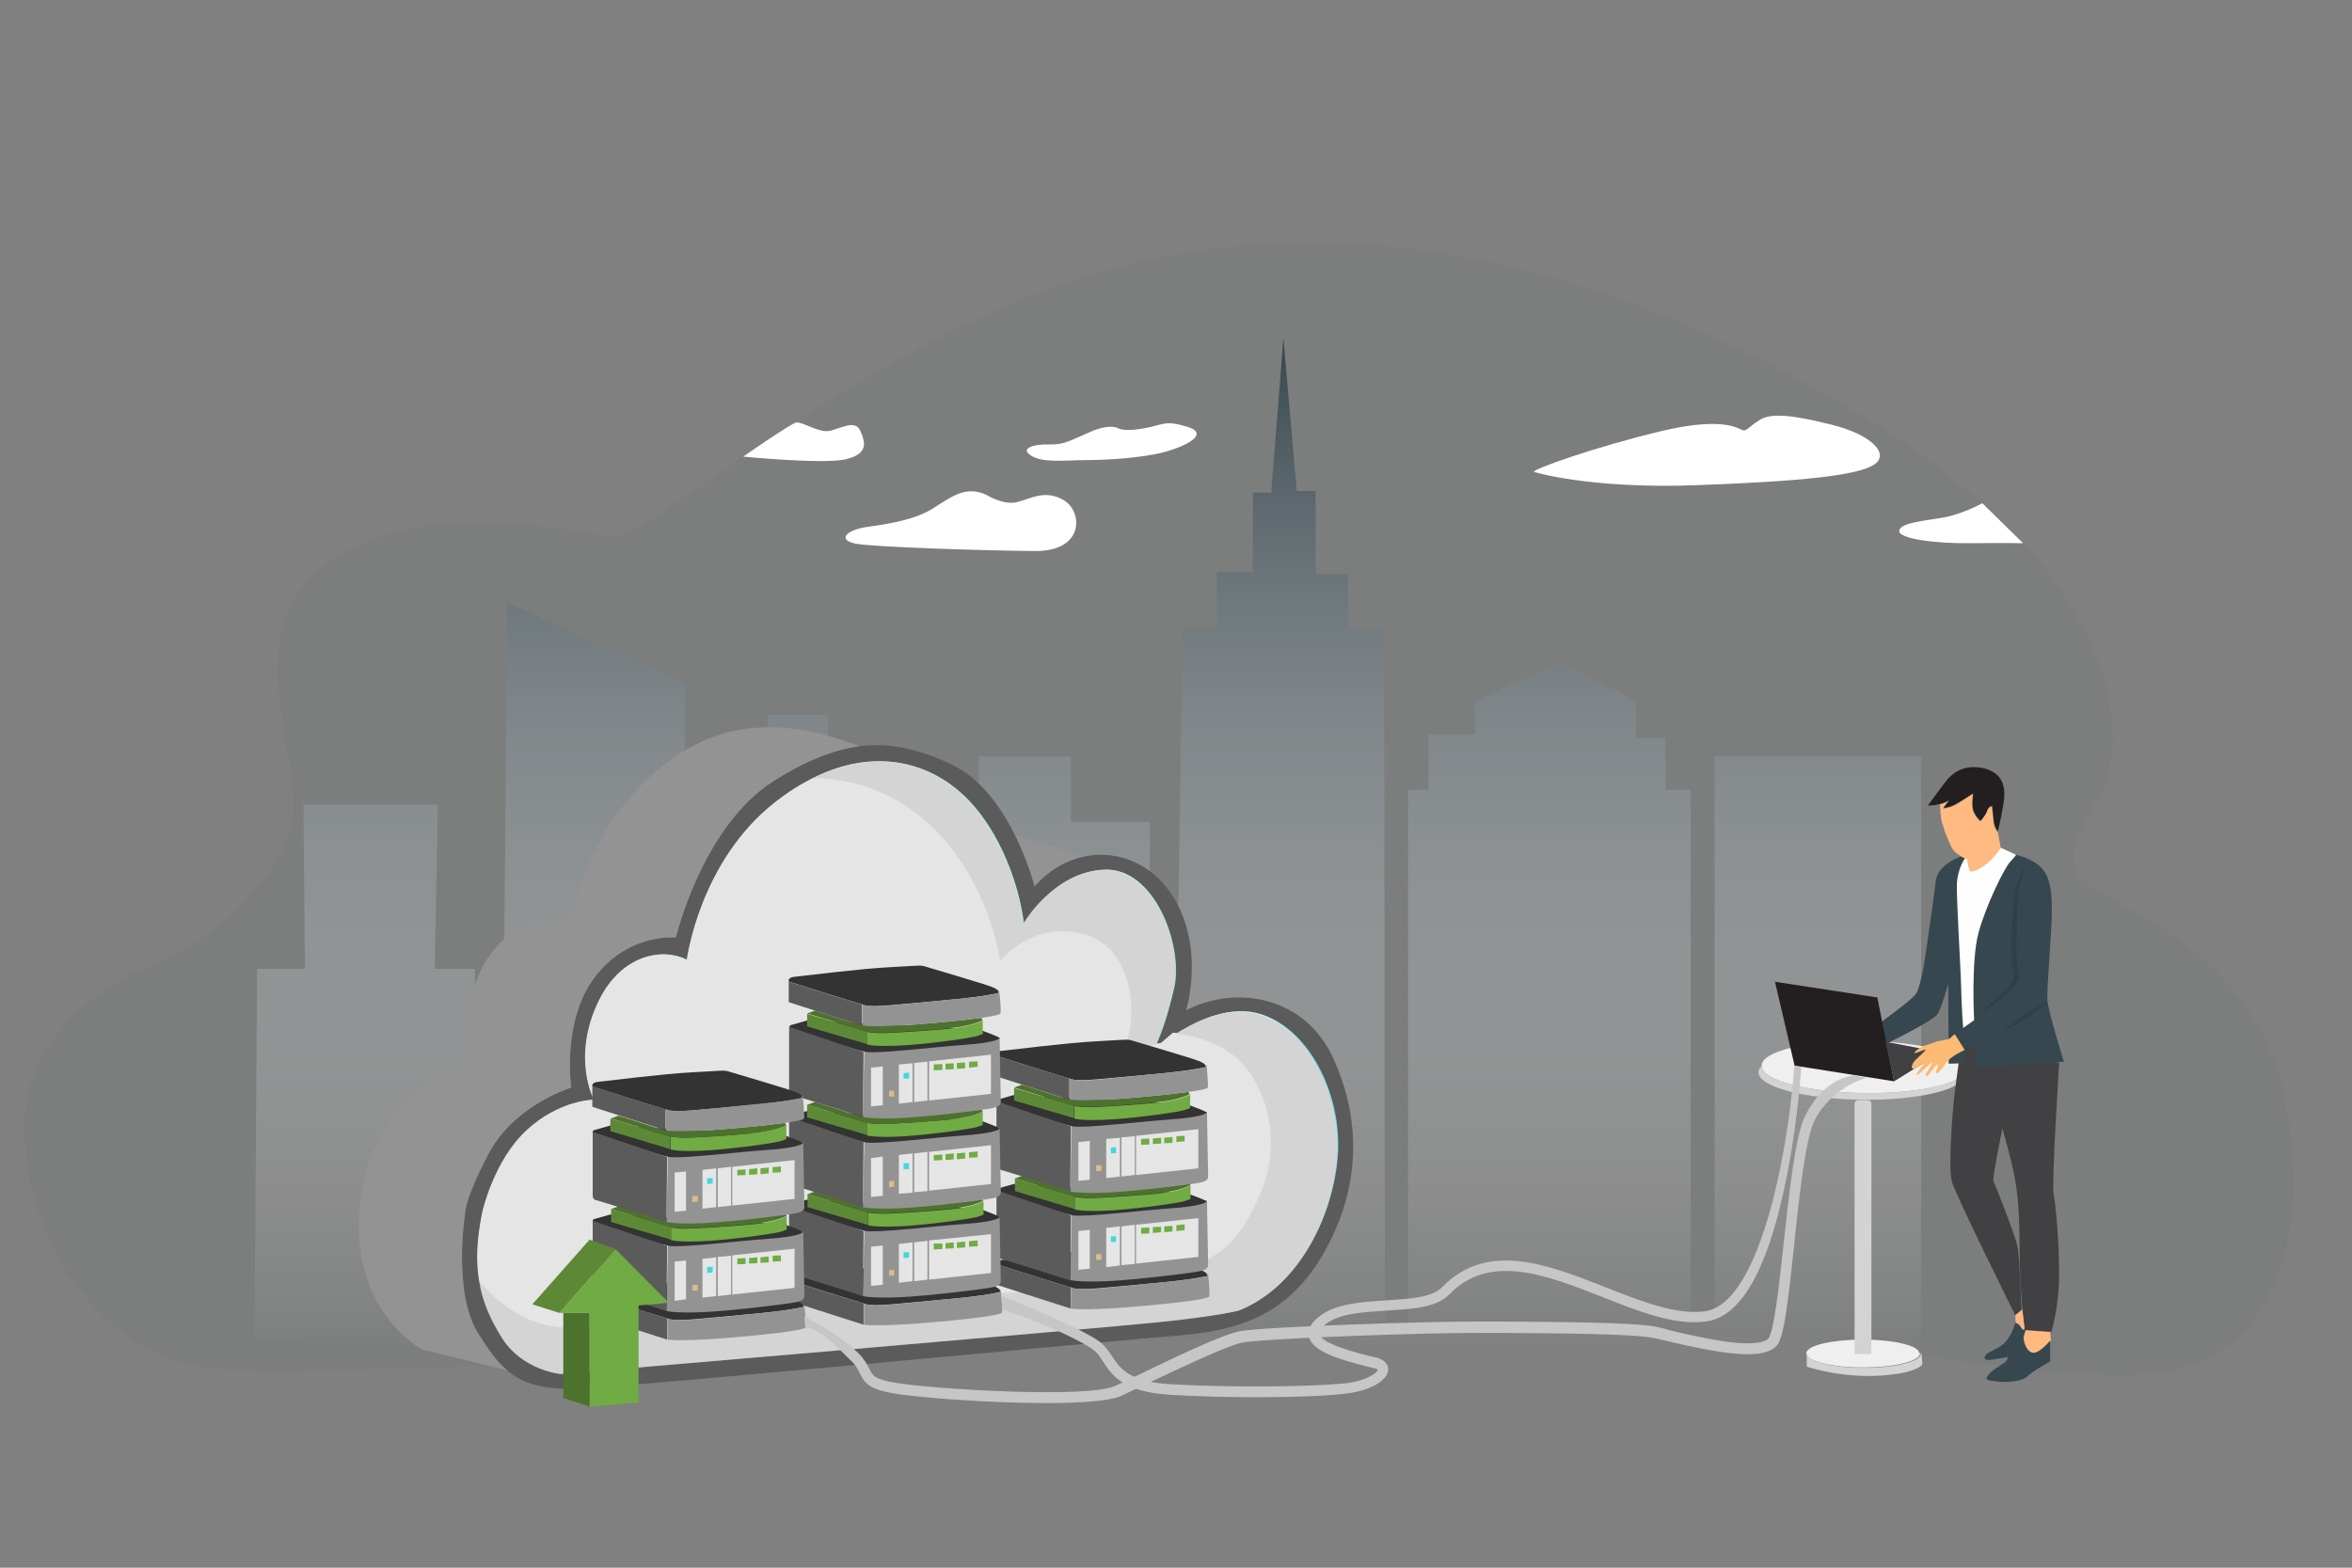 <?xml version="1.0" encoding="utf-8"?>
<!-- Generator: Adobe Illustrator 26.0.1, SVG Export Plug-In . SVG Version: 6.00 Build 0)  -->
<svg version="1.1" id="Layer_1" xmlns="http://www.w3.org/2000/svg" xmlns:xlink="http://www.w3.org/1999/xlink" x="0px" y="0px"
	 viewBox="0 0 600 400" style="enable-background:new 0 0 600 400;" xml:space="preserve">
<rect x="0" y="0" width="600" height="400" fill="#808080" stroke="none"/>
<style type="text/css">
	.st0{opacity:5.000000e-02;fill:#36474F;}
	.st1{fill:url(#SVGID_1_);}
	.st2{fill:#939393;}
	.st3{fill:none;stroke:#58E3E8;stroke-miterlimit:10;}
	.st4{fill:#5B5B5B;}
	.st5{fill:#E5E5E5;}
	.st6{opacity:0.2;fill:#939393;}
	.st7{fill:#333333;}
	.st8{fill:#DBBB88;}
	.st9{fill:#42D7DE;}
	.st10{fill:#71AB43;}
	.st11{fill:#5D8937;}
	.st12{fill:#4D722D;}
	.st13{fill:#EFEFEF;}
	.st14{fill:#D3D3D3;}
	.st15{fill:#414042;}
	.st16{fill:#231F20;}
	.st17{fill:#36474F;}
	.st18{fill:#FFBA81;}
	.st19{fill:#FEFEFE;}
	.st20{opacity:0.2;fill:#231F20;}
	.st21{fill:#FFB981;}
	.st22{fill:#FFFFFF;}
	.st23{fill:#FDBA74;}
	.st24{fill:#C6C6C6;}
</style>
<path class="st0" d="M36.3,247.2c0,0-28.6,11.6-30,38.2c-1.4,26.6,17,60.3,47.4,63.7s280.2-10.6,354.3-9.5
	c74.1,1,125.8,16.9,149.8,9.2s32-36.8,24.5-70.9c-7.5-34.1-42.3-46.7-50.4-52.8s2.4-17.7,5.5-26.2c3.1-8.5,8.9-49.8-63.4-93.4
	S333.9,52.2,275.6,71s-109.4,66.1-119,65.8c-9.5-0.3-44.4-10.9-70.8,5.5s-9.5,49.5-10.9,64.8C73.6,222.2,55.6,240.4,36.3,247.2z"/>
<linearGradient id="SVGID_1_" gradientUnits="userSpaceOnUse" x1="277.518" y1="345.601" x2="277.518" y2="86.309">
	<stop  offset="0" style="stop-color:#FFFFFF;stop-opacity:0"/>
	<stop  offset="1" style="stop-color:#36474F"/>
</linearGradient>
<polygon class="st1" points="64.9,342.6 65.6,247.2 77.8,247.2 77.4,205.3 93.6,205.3 111.7,205.3 110.9,247.2 121.2,247.2 
	120.8,313.2 128,313.2 129.4,153.8 174.7,174.3 174.7,200.5 195.8,200.5 195.8,182.4 211.2,182.4 211.2,214.8 249.7,214.8 
	249.7,193 273.2,193 273.2,209.7 293.3,209.7 293.3,262.5 300.1,262.5 301.7,160.3 310.4,160.3 310.4,146 319.6,146 319.6,125.7 
	324.3,125.7 327.4,86.3 330.8,125.3 335.6,125.3 335.6,146.5 343.9,146.5 343.9,160.4 353.1,160.4 353.3,337.4 359.2,337.4 
	359.2,201.5 364.4,201.5 364.4,187.4 376.3,187.4 376.3,178.8 398.3,169 417.4,178.8 417.4,188.3 424.9,188.3 424.9,201.5 
	431.3,201.5 431.3,334.5 437.4,334.5 437.4,192.9 490.1,192.9 490.1,345.6 "/>
<polygon class="st2" points="257.6,212.6 276.6,218.6 263.6,228 "/>
<polygon class="st2" points="302.6,252.5 312.6,255.2 301.8,259.6 "/>
<path class="st3" d="M341,296.3c-1.6,15.7-10.5,32.4-25,38.1c0,0-4.6,1.3-19.8,2.9c-15.2,1.6-153.1,13.3-153.1,13.3s-9.7-0.9-14.9-9
	c-2.8-4.4-5.1-9.1-6-14.9c-0.8-4.8-0.6-10.3,0.8-17.3c0,0,2.8-13.1,11.3-21c8.4-7.8,17.2-7.8,17.2-7.8s-5.8-10.7,1.2-25.2
	c5.9-12.1,16.6-13.6,22.5-10.5c0,0,3.2-25.1,22.5-40.2c3.3-2.6,6.5-4.6,9.7-6.2c15.4-7.7,28.9-4.1,37.8,3.9
	c10.6,9.6,15.1,25.5,15.9,33.2c0,0,7.6-13.1,20.5-13.7c12.9-0.6,20.2,19.4,17.9,30c-1.6,7.1-3.4,12-4.5,14.4
	c-0.5,1.2-0.9,1.8-0.9,1.8s2.4-2.2,6.1-4.5c5.5-3.5,13.8-7.2,21.4-4.8C334.5,263.2,342.6,280.6,341,296.3z"/>
<path class="st4" d="M340.2,270.2c-5.6-12.4-16.6-15.8-24.4-15.7c-7.8,0.1-13.2,3.3-13.2,3.3s4.9-16-3.4-29.1
	c-8.3-13.1-25-14.2-35.3-2.5c0,0-5.8-23.5-20.7-30.9c-8.2-4-15.7-5.9-23.9-4.9c-6.7,0.9-13.8,3.7-22,8.9
	c-18.2,11.6-24.9,39.9-24.9,39.9s-11.9-1.3-20.6,10c-8.6,11.2-6.1,28.3-6.1,28.3s-14.3,4.3-20.9,16.6c-6.6,12.4-6.2,15.8-6.2,15.8
	s-3.1,19.9,3.3,30.2c2.5,4,4.7,7.2,7.4,9.5c4.2,3.6,9.6,5.1,19.1,4.7c15.7-0.8,137.6-12.4,152.8-13.6c15.2-1.3,28.6-5.3,37.8-23.4
	C348.3,299.2,345.8,282.5,340.2,270.2z M123.1,309.4c0,0,2.8-13.1,11.3-21c8.4-7.8,17.2-7.8,17.2-7.8s-5.8-10.7,1.2-25.2
	c5.9-12.1,16.6-13.6,22.5-10.5c0,0,3.2-25.1,22.5-40.2c3.3-2.6,6.5-4.6,9.7-6.2c15.4-7.7,28.9-4.1,37.8,3.9
	c10.6,9.6,15.1,25.5,15.9,33.2c0,0,7.6-13.1,20.5-13.7c12.9-0.6,20.2,19.4,17.9,30c-1.6,7.1-3.4,12-4.5,14.4l1.2-0.2l3-2.6
	c0,0,0.4,0,1.1,0.1c5.5-3.5,13.8-7.2,21.4-4.8c12.8,4.1,21,21.6,19.4,37.2c-1.6,15.7-10.5,32.4-25,38.1c0,0-4.6,1.3-19.8,2.9
	c-15.2,1.6-153.1,13.3-153.1,13.3s-9.7-0.9-14.9-9c-2.8-4.4-5.1-9.1-6-14.9C121.5,321.9,121.6,316.3,123.1,309.4z"/>
<path class="st5" d="M341,296.3c-1.6,15.7-10.5,32.4-25,38.1c0,0-4.6,1.3-19.8,2.9c-15.2,1.6-153.1,13.3-153.1,13.3s-9.7-0.9-14.9-9
	c-2.8-4.4-5.1-9.1-6-14.9c-0.8-4.8-0.6-10.3,0.8-17.3c0,0,2.8-13.1,11.3-21c8.4-7.8,17.2-7.8,17.2-7.8s-5.8-10.7,1.2-25.2
	c5.9-12.1,16.6-13.6,22.5-10.5c0,0,3.2-25.1,22.5-40.2c3.3-2.6,6.5-4.6,9.7-6.2c15.4-7.7,28.9-4.1,37.8,3.9
	c10.6,9.6,15.1,25.5,15.9,33.2c0,0,7.6-13.1,20.5-13.7c12.9-0.6,20.2,19.4,17.9,30c-1.6,7.1-3.4,12-4.5,14.4l1.2-0.2l3-2.6
	c0,0,0.4,0,1.1,0.1c5.5-3.5,13.8-7.2,21.4-4.8C334.5,263.2,342.6,280.6,341,296.3z"/>
<path class="st2" d="M219.3,190.4c-6.7,0.9-13.8,3.7-22,8.9c-18.2,11.6-24.9,39.9-24.9,39.9s-11.9-1.3-20.6,10
	c-8.6,11.2-6.1,28.3-6.1,28.3s-14.3,4.3-20.9,16.6c-6.6,12.4-6.2,15.8-6.2,15.8s-3.1,19.9,3.3,30.2c2.5,4,4.7,7.2,7.4,9.5l-21.6-5.3
	c0,0-17.2-8.9-16.1-33.6c1-24.8,17.5-36.8,28.7-38.2c0,0-3.3-12.2,1.9-23.9c5.2-11.7,15.1-15.2,23-13c0,0,3.4-19.5,17.7-34.5
	C177.2,186.3,193.8,180.7,219.3,190.4z"/>
<path class="st6" d="M299.5,252.1c-1.6,7.1-3.4,12-4.5,14.4l-8.8,1.8c4.3-6.6,3.8-26.2-9.5-29.9c-13.3-3.7-21.6,6.8-21.6,6.8
	s-2.3-19.2-16.8-33.7c-12.9-12.9-27.9-13-31-12.9c15.4-7.7,28.9-4.1,37.8,3.9c10.6,9.6,15.1,25.5,15.9,33.2c0,0,7.6-13.1,20.5-13.7
	C294.5,221.5,301.8,241.5,299.5,252.1z"/>
<path class="st6" d="M341,296.3c-1.6,15.7-10.5,32.4-25,38.1c0,0-4.6,1.3-19.8,2.9c-15.2,1.6-153.1,13.3-153.1,13.3s-9.7-0.9-14.9-9
	c-2.8-4.4-5.1-9.1-6-14.9c3.5,4.3,11,11.8,22.4,12c16,0.2,65.8-8.2,83.2-8.4c17.4-0.2,58.3-0.2,71.2-4.8c13-4.6,17.6-9.5,22.5-20.9
	c4.9-11.4,2.8-23.9-3.6-32.1c-5.3-6.8-14.6-8.4-17.8-8.7c5.5-3.5,13.8-7.2,21.4-4.8C334.5,263.2,342.6,280.6,341,296.3z"/>
<g>
	<g>
		<g>
			<path class="st7" d="M307.4,325.7c-0.9,0.1-2.9,0.8-14.1,1.8c-11.2,1-17,1.8-19.5,1.2c-0.1,0-0.3-0.1-0.6-0.2
				c-3.8-1.1-18.6-5.8-18.6-5.8c0,0-0.1,0-0.1-0.1c-0.3-0.3-0.1-1.1,1.7-1.2c2-0.2,16.1-2,23.7-2.4c7.6-0.4,8.1-0.6,9.3-0.2
				c1.2,0.4,14.7,4.3,17,5.2c1,0.4,1.6,0.8,1.7,1.1C308.2,325.5,307.9,325.7,307.4,325.7z"/>
			<path class="st4" d="M273.2,328.5v5.4l-11.9-3.8l-6.8-2.2v-5.3c0,0,0.1,0.1,0.1,0.1C254.6,322.7,269.4,327.4,273.2,328.5z"/>
			<path class="st2" d="M308.5,330.8c-0.1,0.3-1.9,0.7-4.8,1.1c-4.2,0.6-10.5,1.2-16.8,1.7c-10.7,0.8-13.6,0.3-13.6,0.3v-5.4
				c0.2,0.1,0.4,0.1,0.6,0.2c2.5,0.7,8.3-0.1,19.5-1.2c11.2-1,13.2-1.6,14.1-1.8c0.5-0.1,0.7-0.3,0.5-0.6l0.2,0
				C308.2,325.1,308.7,330,308.5,330.8z"/>
		</g>
		<g>
			<polygon class="st5" points="278.4,323.7 281.8,323.3 281.8,313.4 278.4,313.7 			"/>
			<path class="st2" d="M273,326.6c0,0,2.3,0.6,9.3,0.3c7-0.3,21.7-2.1,23.5-2.5c1.8-0.3,2.4-0.8,2.4-1.7s-0.3-16.4-0.3-16.4
				l-1.2,0.1l-33.3,3L273,326.6z"/>
			<path class="st7" d="M254.4,303.3c0,0-0.7,0.8,0.4,1c1.1,0.2,15.7,5.3,18.9,5.8c3.2,0.5,18-1.3,25.1-1.8s8.8-1.4,9-1.7
				c0.2-0.3-4.2-1.8-4.9-2.1c-0.8-0.2-44.3-2.4-44.3-2.4L254.4,303.3z"/>
			<polygon class="st5" points="285.7,312.9 282.2,313.3 282.2,323.3 285.7,322.9 			"/>
			<polygon class="st5" points="289.5,312.5 286.1,312.9 286.1,322.8 289.5,322.5 			"/>
			<polygon class="st5" points="289.8,312.5 289.8,322.4 305.7,320.7 305.7,310.8 			"/>
			<polygon class="st5" points="278,313.8 275.1,314.1 275.1,324 278,323.7 			"/>
			<path class="st4" d="M254.2,303.7v16c0,0-0.1,1.3,0.8,1.4c0.9,0.2,18,5.6,18,5.6l0.2-16.6L254.2,303.7z"/>
			<polygon class="st8" points="279.6,321.5 281,321.4 281,320 279.6,320 			"/>
			<polygon class="st9" points="283.4,316.9 284.7,316.9 284.7,315.4 283.4,315.5 			"/>
			<polygon class="st10" points="291.1,314.8 293.2,314.7 293.2,313.2 291.1,313.3 			"/>
			<polygon class="st10" points="294.1,314.6 296.2,314.4 296.2,313 294.1,313.1 			"/>
			<polygon class="st10" points="297,314.4 299.1,314.2 299.1,312.8 297,312.9 			"/>
			<polygon class="st10" points="300.1,314.1 302.2,313.9 302.2,312.4 300.1,312.6 			"/>
		</g>
		<g>
			<polygon class="st11" points="274.2,305.3 274.2,308.5 258.9,303.9 258.9,300.7 258.9,300.7 			"/>
			<path class="st10" d="M303.7,305.9c0,0-0.2,0.2-2,0.7c-1.8,0.4-9.6,1.6-17.6,2.2c-8,0.5-9.9-0.2-9.9-0.2v-3.2
				c0,0,1.5,0.3,3.8,0.3c2.2,0,13.7-0.7,18.6-1.3c4.9-0.6,7.1-1.9,7.1-1.9L303.7,305.9z"/>
			<path class="st12" d="M303.7,302.4c0,0-2.2,1.3-7.1,1.9c-4.9,0.6-16.4,1.3-18.6,1.3c-2.2,0-3.8-0.3-3.8-0.3l-15.3-4.6
				c0,0,0,0,0,0l1.9-0.7l0.2,0l11.9,3.8c0,0,3,0.5,13.6-0.3c6.3-0.5,12.7-1.1,16.8-1.7L303.7,302.4z"/>
		</g>
		<g>
			<polygon class="st5" points="278.4,301 281.8,300.6 281.8,290.7 278.4,291 			"/>
			<path class="st2" d="M273,304c0,0,2.3,0.6,9.3,0.3c7-0.3,21.7-2.1,23.5-2.5c1.8-0.3,2.4-0.8,2.4-1.7s-0.3-16.4-0.3-16.4l-1.2,0.1
				l-33.3,3L273,304z"/>
			<path class="st7" d="M254.4,280.6c0,0-0.7,0.8,0.4,1c1.1,0.2,15.7,5.3,18.9,5.8c3.2,0.5,18-1.3,25.1-1.8c7.2-0.5,8.8-1.4,9-1.7
				c0.2-0.3-4.2-1.8-4.9-2.1c-0.8-0.2-44.3-2.4-44.3-2.4L254.4,280.6z"/>
			<polygon class="st5" points="285.7,290.3 282.2,290.6 282.2,300.6 285.7,300.2 			"/>
			<polygon class="st5" points="289.5,289.9 286.1,290.2 286.1,300.2 289.5,299.8 			"/>
			<polygon class="st5" points="289.8,289.8 289.8,299.8 305.7,298.1 305.7,288.1 			"/>
			<polygon class="st5" points="278,291.1 275.1,291.4 275.1,301.3 278,301 			"/>
			<path class="st4" d="M254.2,281v16c0,0-0.1,1.3,0.8,1.4c0.9,0.2,18,5.6,18,5.6l0.2-16.6L254.2,281z"/>
			<polygon class="st8" points="279.6,298.8 281,298.8 281,297.3 279.6,297.3 			"/>
			<polygon class="st9" points="283.4,294.3 284.7,294.2 284.7,292.7 283.4,292.8 			"/>
			<polygon class="st10" points="291.1,292.1 293.2,292 293.2,290.5 291.1,290.6 			"/>
			<polygon class="st10" points="294.1,291.9 296.2,291.8 296.2,290.3 294.1,290.5 			"/>
			<polygon class="st10" points="297,291.7 299.1,291.6 299.1,290.1 297,290.3 			"/>
			<polygon class="st10" points="300.1,291.4 302.2,291.2 302.2,289.8 300.1,289.9 			"/>
		</g>
		<g>
			<polygon class="st11" points="274,282.1 274,285.3 258.7,280.8 258.7,277.6 258.7,277.6 			"/>
			<path class="st10" d="M303.6,282.7c0,0-0.2,0.2-2,0.7c-1.8,0.4-9.6,1.6-17.6,2.2c-8,0.5-9.9-0.2-9.9-0.2v-3.2
				c0,0,1.5,0.3,3.8,0.3c2.2,0,13.7-0.7,18.6-1.3c4.9-0.6,7.1-1.9,7.1-1.9L303.6,282.7z"/>
			<path class="st12" d="M303.5,279.2c0,0-2.2,1.3-7.1,1.9c-4.9,0.6-16.4,1.3-18.6,1.3c-2.2,0-3.8-0.3-3.8-0.3l-15.3-4.6
				c0,0,0,0,0,0l1.9-0.7l0.2,0l11.9,3.8c0,0,3,0.5,13.6-0.3c6.3-0.5,12.7-1.1,16.8-1.7L303.5,279.2z"/>
		</g>
		<g>
			<path class="st7" d="M307,272.4c-0.9,0.1-2.9,0.8-14.1,1.8c-11.2,1-17,1.8-19.5,1.2c-0.1,0-0.3-0.1-0.6-0.2
				c-3.8-1.1-18.6-5.8-18.6-5.8c0,0-0.1,0-0.1-0.1c-0.3-0.3-0.1-1.1,1.7-1.2c2-0.2,16.1-2,23.7-2.4c7.6-0.4,8.1-0.6,9.3-0.2
				c1.2,0.4,14.7,4.3,17,5.2c1,0.4,1.6,0.8,1.7,1.1C307.8,272.2,307.5,272.4,307,272.4z"/>
			<path class="st4" d="M272.8,275.2v5.4l-11.9-3.8l-6.8-2.2v-5.3c0,0,0.1,0.1,0.1,0.1C254.2,269.4,269,274.1,272.8,275.2z"/>
			<path class="st2" d="M308.1,277.5c-0.1,0.3-1.9,0.7-4.8,1.1c-4.2,0.6-10.5,1.2-16.8,1.7c-10.7,0.8-13.6,0.3-13.6,0.3v-5.4
				c0.2,0.1,0.4,0.1,0.6,0.2c2.5,0.7,8.3-0.1,19.5-1.2c11.2-1,13.2-1.6,14.1-1.8c0.5-0.1,0.7-0.3,0.5-0.6l0.2,0
				C307.8,271.8,308.3,276.7,308.1,277.5z"/>
		</g>
	</g>
	<g>
		<g>
			<path class="st7" d="M254.6,329.8c-0.9,0.1-2.9,0.8-14.1,1.8c-11.2,1-17,1.8-19.5,1.2c-0.1,0-0.3-0.1-0.6-0.2
				c-3.8-1.1-18.6-5.8-18.6-5.8c0,0-0.1,0-0.1-0.1c-0.3-0.3-0.1-1.1,1.7-1.2c2-0.2,16.1-2,23.7-2.4c7.6-0.4,8.1-0.6,9.3-0.2
				c1.2,0.4,14.7,4.3,17,5.2c1,0.4,1.6,0.8,1.7,1.1C255.3,329.5,255.1,329.7,254.6,329.8z"/>
			<path class="st4" d="M220.3,332.6v5.4l-11.9-3.8l-6.8-2.2v-5.3c0,0,0.1,0.1,0.1,0.1C201.7,326.8,216.5,331.5,220.3,332.6z"/>
			<path class="st2" d="M255.6,334.9c-0.1,0.3-1.9,0.7-4.8,1.1c-4.2,0.6-10.5,1.2-16.8,1.7c-10.7,0.8-13.6,0.3-13.6,0.3v-5.4
				c0.2,0.1,0.4,0.1,0.6,0.2c2.5,0.7,8.3-0.1,19.5-1.2c11.2-1,13.2-1.6,14.1-1.8c0.5-0.1,0.7-0.3,0.5-0.6l0.2,0
				C255.3,329.2,255.8,334.1,255.6,334.9z"/>
		</g>
		<g>
			<polygon class="st5" points="225.5,327.7 229,327.3 229,317.4 225.5,317.8 			"/>
			<path class="st2" d="M220.1,330.7c0,0,2.3,0.6,9.3,0.3c7-0.3,21.7-2.1,23.5-2.5c1.8-0.3,2.4-0.8,2.4-1.7c0-0.9-0.3-16.4-0.3-16.4
				l-1.2,0.1l-33.3,3L220.1,330.7z"/>
			<path class="st7" d="M201.6,307.3c0,0-0.7,0.8,0.4,1c1.1,0.2,15.7,5.3,18.9,5.8s18-1.3,25.1-1.8s8.8-1.4,9-1.7
				c0.2-0.3-4.2-1.8-4.9-2.1c-0.8-0.2-44.3-2.4-44.3-2.4L201.6,307.3z"/>
			<polygon class="st5" points="232.8,317 229.3,317.4 229.3,327.3 232.8,326.9 			"/>
			<polygon class="st5" points="236.6,316.6 233.2,317 233.2,326.9 236.6,326.5 			"/>
			<polygon class="st5" points="237,316.5 237,326.5 252.8,324.8 252.8,314.9 			"/>
			<polygon class="st5" points="225.2,317.8 222.2,318.1 222.2,328.1 225.2,327.8 			"/>
			<path class="st4" d="M201.3,307.7v16c0,0-0.1,1.3,0.8,1.4c0.9,0.2,18,5.6,18,5.6l0.2-16.6L201.3,307.7z"/>
			<polygon class="st8" points="226.8,325.5 228.1,325.5 228.1,324 226.8,324.1 			"/>
			<polygon class="st9" points="230.5,321 231.9,320.9 231.9,319.5 230.5,319.5 			"/>
			<polygon class="st10" points="238.2,318.8 240.4,318.7 240.4,317.3 238.2,317.3 			"/>
			<polygon class="st10" points="241.2,318.6 243.3,318.5 243.3,317 241.2,317.2 			"/>
			<polygon class="st10" points="244.1,318.4 246.2,318.3 246.2,316.8 244.1,317 			"/>
			<polygon class="st10" points="247.2,318.1 249.4,318 249.4,316.5 247.2,316.7 			"/>
		</g>
		<g>
			<polygon class="st11" points="221.3,309.3 221.3,312.5 206,308 206,304.7 206,304.7 			"/>
			<path class="st10" d="M250.9,309.9c0,0-0.2,0.2-2,0.7c-1.8,0.4-9.6,1.6-17.6,2.2c-8,0.5-9.9-0.2-9.9-0.2v-3.2
				c0,0,1.5,0.3,3.8,0.3c2.2,0,13.7-0.7,18.6-1.3c4.9-0.6,7.1-1.9,7.1-1.9L250.9,309.9z"/>
			<path class="st12" d="M250.8,306.4c0,0-2.2,1.3-7.1,1.9c-4.9,0.6-16.4,1.3-18.6,1.3c-2.2,0-3.8-0.3-3.8-0.3l-15.3-4.6
				c0,0,0,0,0,0l1.9-0.7l0.2,0l11.9,3.8c0,0,3,0.5,13.6-0.3c6.3-0.5,12.7-1.1,16.8-1.7L250.8,306.4z"/>
		</g>
		<g>
			<polygon class="st5" points="225.5,305 229,304.7 229,294.7 225.5,295.1 			"/>
			<path class="st2" d="M220.1,308c0,0,2.3,0.6,9.3,0.3c7-0.3,21.7-2.1,23.5-2.5c1.8-0.3,2.4-0.8,2.4-1.7c0-0.9-0.3-16.4-0.3-16.4
				l-1.2,0.1l-33.3,3L220.1,308z"/>
			<path class="st7" d="M201.6,284.7c0,0-0.7,0.8,0.4,1c1.1,0.2,15.7,5.3,18.9,5.8s18-1.3,25.1-1.8s8.8-1.4,9-1.7s-4.2-1.8-4.9-2.1
				c-0.8-0.2-44.3-2.4-44.3-2.4L201.6,284.7z"/>
			<polygon class="st5" points="232.8,294.3 229.3,294.7 229.3,304.6 232.8,304.3 			"/>
			<polygon class="st5" points="236.6,293.9 233.2,294.3 233.2,304.2 236.6,303.9 			"/>
			<polygon class="st5" points="237,293.9 237,303.8 252.8,302.1 252.8,292.2 			"/>
			<polygon class="st5" points="225.2,295.1 222.2,295.5 222.2,305.4 225.2,305.1 			"/>
			<path class="st4" d="M201.3,285v16c0,0-0.1,1.3,0.8,1.4c0.9,0.2,18,5.6,18,5.6l0.2-16.6L201.3,285z"/>
			<polygon class="st8" points="226.8,302.9 228.1,302.8 228.1,301.3 226.8,301.4 			"/>
			<polygon class="st9" points="230.5,298.3 231.9,298.3 231.9,296.8 230.5,296.8 			"/>
			<polygon class="st10" points="238.2,296.1 240.4,296 240.4,294.6 238.2,294.7 			"/>
			<polygon class="st10" points="241.2,296 243.3,295.8 243.3,294.3 241.2,294.5 			"/>
			<polygon class="st10" points="244.1,295.8 246.2,295.6 246.2,294.1 244.1,294.3 			"/>
			<polygon class="st10" points="247.2,295.4 249.4,295.3 249.4,293.8 247.2,294 			"/>
		</g>
		<g>
			<polygon class="st11" points="221.2,286.5 221.2,289.6 205.9,285.1 205.9,281.9 205.9,281.9 			"/>
			<path class="st10" d="M250.7,287c0,0-0.2,0.2-2,0.7c-1.8,0.4-9.6,1.6-17.6,2.2c-8,0.5-9.9-0.2-9.9-0.2v-3.2c0,0,1.5,0.3,3.8,0.3
				c2.2,0,13.7-0.7,18.6-1.3c4.9-0.6,7.1-1.9,7.1-1.9L250.7,287z"/>
			<path class="st12" d="M250.7,283.6c0,0-2.2,1.3-7.1,1.9c-4.9,0.6-16.4,1.3-18.6,1.3c-2.2,0-3.8-0.3-3.8-0.3l-15.3-4.6
				c0,0,0,0,0,0l1.9-0.7l0.2,0l11.9,3.8c0,0,3,0.5,13.6-0.3c6.3-0.5,12.7-1.1,16.8-1.7L250.7,283.6z"/>
		</g>
		<g>
			<polygon class="st5" points="225.5,282 229,281.6 229,271.7 225.5,272 			"/>
			<path class="st2" d="M220.1,285c0,0,2.3,0.6,9.3,0.3c7-0.3,21.7-2.1,23.5-2.5s2.4-0.8,2.4-1.7s-0.3-16.4-0.3-16.4l-1.2,0.1
				l-33.3,3L220.1,285z"/>
			<path class="st7" d="M201.6,261.6c0,0-0.7,0.8,0.4,1c1.1,0.2,15.7,5.3,18.9,5.8c3.2,0.5,18-1.3,25.1-1.8s8.8-1.4,9-1.7
				c0.2-0.3-4.2-1.8-4.9-2.1c-0.8-0.2-44.3-2.4-44.3-2.4L201.6,261.6z"/>
			<polygon class="st5" points="232.8,271.3 229.3,271.6 229.3,281.6 232.8,281.2 			"/>
			<polygon class="st5" points="236.6,270.9 233.2,271.2 233.2,281.2 236.6,280.8 			"/>
			<polygon class="st5" points="237,270.8 237,280.8 252.8,279.1 252.8,269.1 			"/>
			<polygon class="st5" points="225.2,272.1 222.2,272.4 222.2,282.3 225.2,282 			"/>
			<path class="st4" d="M201.3,262v16c0,0-0.1,1.3,0.8,1.4c0.9,0.2,18,5.6,18,5.6l0.2-16.6L201.3,262z"/>
			<polygon class="st8" points="226.8,279.8 228.1,279.8 228.1,278.3 226.8,278.3 			"/>
			<polygon class="st9" points="230.5,275.2 231.9,275.2 231.9,273.7 230.5,273.8 			"/>
			<polygon class="st10" points="238.2,273.1 240.4,273 240.4,271.5 238.2,271.6 			"/>
			<polygon class="st10" points="241.2,272.9 243.3,272.8 243.3,271.3 241.2,271.4 			"/>
			<polygon class="st10" points="244.1,272.7 246.2,272.6 246.2,271.1 244.1,271.2 			"/>
			<polygon class="st10" points="247.2,272.4 249.4,272.2 249.4,270.8 247.2,270.9 			"/>
		</g>
		<g>
			<polygon class="st11" points="221.2,263.2 221.2,266.4 205.9,261.9 205.9,258.6 205.9,258.7 			"/>
			<path class="st10" d="M250.7,263.8c0,0-0.2,0.2-2,0.7c-1.8,0.4-9.6,1.6-17.6,2.2c-8,0.5-9.9-0.2-9.9-0.2v-3.2
				c0,0,1.5,0.3,3.8,0.3c2.2,0,13.7-0.7,18.6-1.3c4.9-0.6,7.1-1.9,7.1-1.9L250.7,263.8z"/>
			<path class="st12" d="M250.7,260.3c0,0-2.2,1.3-7.1,1.9c-4.9,0.6-16.4,1.3-18.6,1.3c-2.2,0-3.8-0.3-3.8-0.3l-15.3-4.6
				c0,0,0,0,0,0l1.9-0.7l0.2,0l11.9,3.8c0,0,3,0.5,13.6-0.3c6.3-0.5,12.7-1.1,16.8-1.7L250.7,260.3z"/>
		</g>
		<g>
			<path class="st7" d="M254.2,253.5c-0.9,0.1-2.9,0.8-14.1,1.8c-11.2,1-17,1.8-19.5,1.2c-0.1,0-0.3-0.1-0.6-0.2
				c-3.8-1.1-18.6-5.8-18.6-5.8c0,0-0.1,0-0.1-0.1c-0.3-0.3-0.1-1.1,1.7-1.2c2-0.2,16.1-2,23.7-2.4c7.6-0.4,8.1-0.6,9.3-0.2
				c1.2,0.4,14.7,4.3,17,5.2c1,0.4,1.6,0.8,1.7,1.1C254.9,253.2,254.7,253.4,254.2,253.5z"/>
			<path class="st4" d="M219.9,256.3v5.4l-11.9-3.8l-6.8-2.2v-5.3c0,0,0.1,0.1,0.1,0.1C201.3,250.5,216.1,255.2,219.9,256.3z"/>
			<path class="st2" d="M255.2,258.6c-0.1,0.3-1.9,0.7-4.8,1.1c-4.2,0.6-10.5,1.2-16.8,1.7c-10.7,0.8-13.6,0.3-13.6,0.3v-5.4
				c0.2,0.1,0.4,0.1,0.6,0.2c2.5,0.7,8.3-0.1,19.5-1.2c11.2-1,13.2-1.6,14.1-1.8c0.5-0.1,0.7-0.3,0.5-0.6l0.2,0
				C254.9,252.9,255.5,257.8,255.2,258.6z"/>
		</g>
	</g>
	<g>
		<g>
			<path class="st7" d="M204.4,333.6c-0.9,0.1-2.9,0.8-14.1,1.8c-11.2,1-17,1.8-19.5,1.2c-0.1,0-0.3-0.1-0.6-0.2
				c-3.8-1.1-18.6-5.8-18.6-5.8c0,0-0.1,0-0.1-0.1c-0.3-0.3-0.1-1.1,1.7-1.2c2-0.2,16.1-2,23.7-2.4c7.6-0.4,8.1-0.6,9.3-0.2
				c1.2,0.4,14.7,4.3,17,5.2c1,0.4,1.6,0.8,1.7,1.1C205.2,333.3,204.9,333.5,204.4,333.6z"/>
			<path class="st4" d="M170.2,336.4v5.4l-11.9-3.8l-6.8-2.2v-5.3c0,0,0.1,0.1,0.1,0.1C151.6,330.5,166.4,335.3,170.2,336.4z"/>
			<path class="st2" d="M205.5,338.7c-0.1,0.3-1.9,0.7-4.8,1.1c-4.2,0.6-10.5,1.2-16.8,1.7c-10.7,0.8-13.6,0.3-13.6,0.3v-5.4
				c0.2,0.1,0.4,0.1,0.6,0.2c2.5,0.7,8.3-0.1,19.5-1.2c11.2-1,13.2-1.6,14.1-1.8c0.5-0.1,0.7-0.3,0.5-0.6l0.2,0
				C205.2,333,205.7,337.9,205.5,338.7z"/>
		</g>
		<g>
			<polygon class="st5" points="175.4,331.5 178.8,331.1 178.8,321.2 175.4,321.6 			"/>
			<path class="st2" d="M170,334.5c0,0,2.3,0.6,9.3,0.3c7-0.3,21.7-2.1,23.5-2.5c1.8-0.3,2.4-0.8,2.4-1.7c0-0.9-0.3-16.4-0.3-16.4
				l-1.2,0.1l-33.3,3L170,334.5z"/>
			<path class="st7" d="M151.4,311.1c0,0-0.7,0.8,0.4,1c1.1,0.2,15.7,5.3,18.9,5.8s18-1.3,25.1-1.8c7.2-0.5,8.8-1.4,9-1.7
				c0.2-0.3-4.2-1.8-4.9-2.1c-0.8-0.2-44.3-2.4-44.3-2.4L151.4,311.1z"/>
			<polygon class="st5" points="182.7,320.8 179.2,321.2 179.2,331.1 182.7,330.7 			"/>
			<polygon class="st5" points="186.5,320.4 183.1,320.7 183.1,330.7 186.5,330.3 			"/>
			<polygon class="st5" points="186.8,320.3 186.8,330.3 202.7,328.6 202.7,318.6 			"/>
			<polygon class="st5" points="175,321.6 172.1,321.9 172.1,331.9 175,331.5 			"/>
			<path class="st4" d="M151.2,311.5v16c0,0-0.1,1.3,0.8,1.4c0.9,0.2,18,5.6,18,5.6l0.2-16.6L151.2,311.5z"/>
			<polygon class="st8" points="176.6,329.3 178,329.3 178,327.8 176.6,327.9 			"/>
			<polygon class="st9" points="180.4,324.8 181.8,324.7 181.8,323.2 180.4,323.3 			"/>
			<polygon class="st10" points="188.1,322.6 190.2,322.5 190.2,321 188.1,321.1 			"/>
			<polygon class="st10" points="191.1,322.4 193.2,322.3 193.2,320.8 191.1,321 			"/>
			<polygon class="st10" points="194,322.2 196.1,322.1 196.1,320.6 194,320.8 			"/>
			<polygon class="st10" points="197.1,321.9 199.2,321.8 199.2,320.3 197.1,320.4 			"/>
		</g>
		<g>
			<polygon class="st11" points="171.2,313.1 171.2,316.3 155.9,311.8 155.9,308.5 155.9,308.5 			"/>
			<path class="st10" d="M200.7,313.7c0,0-0.2,0.2-2,0.7c-1.8,0.4-9.6,1.6-17.6,2.2c-8,0.5-9.9-0.2-9.9-0.2v-3.2
				c0,0,1.5,0.3,3.8,0.3c2.2,0,13.7-0.7,18.6-1.3c4.9-0.6,7.1-1.9,7.1-1.9L200.7,313.7z"/>
			<path class="st12" d="M200.7,310.2c0,0-2.2,1.3-7.1,1.9c-4.9,0.6-16.4,1.3-18.6,1.3c-2.2,0-3.8-0.3-3.8-0.3l-15.3-4.6
				c0,0,0,0,0,0l1.9-0.7l0.2,0l11.9,3.8c0,0,3,0.5,13.6-0.3c6.3-0.5,12.7-1.1,16.8-1.7L200.7,310.2z"/>
		</g>
		<g>
			<polygon class="st5" points="175.4,308.8 178.8,308.5 178.8,298.5 175.4,298.9 			"/>
			<path class="st2" d="M170,311.8c0,0,2.3,0.6,9.3,0.3c7-0.3,21.7-2.1,23.5-2.5c1.8-0.3,2.4-0.8,2.4-1.7c0-0.9-0.3-16.4-0.3-16.4
				l-1.2,0.1l-33.3,3L170,311.8z"/>
			<path class="st7" d="M151.4,288.4c0,0-0.7,0.8,0.4,1c1.1,0.2,15.7,5.3,18.9,5.8s18-1.3,25.1-1.8c7.2-0.5,8.8-1.4,9-1.7
				s-4.2-1.8-4.9-2.1c-0.8-0.2-44.3-2.4-44.3-2.4L151.4,288.4z"/>
			<polygon class="st5" points="182.7,298.1 179.2,298.5 179.2,308.4 182.7,308 			"/>
			<polygon class="st5" points="186.5,297.7 183.1,298.1 183.1,308 186.5,307.6 			"/>
			<polygon class="st5" points="186.8,297.7 186.8,307.6 202.7,305.9 202.7,296 			"/>
			<polygon class="st5" points="175,298.9 172.1,299.2 172.1,309.2 175,308.9 			"/>
			<path class="st4" d="M151.2,288.8v16c0,0-0.1,1.3,0.8,1.4c0.9,0.2,18,5.6,18,5.6l0.2-16.6L151.2,288.8z"/>
			<polygon class="st8" points="176.6,306.7 178,306.6 178,305.1 176.6,305.2 			"/>
			<polygon class="st9" points="180.4,302.1 181.8,302 181.8,300.6 180.4,300.6 			"/>
			<polygon class="st10" points="188.1,299.9 190.2,299.8 190.2,298.4 188.1,298.5 			"/>
			<polygon class="st10" points="191.1,299.8 193.2,299.6 193.2,298.1 191.1,298.3 			"/>
			<polygon class="st10" points="194,299.6 196.1,299.4 196.1,297.9 194,298.1 			"/>
			<polygon class="st10" points="197.1,299.2 199.2,299.1 199.2,297.6 197.1,297.8 			"/>
		</g>
		<g>
			<polygon class="st11" points="171,290 171,293.2 155.7,288.6 155.7,285.4 155.7,285.4 			"/>
			<path class="st10" d="M200.6,290.6c0,0-0.2,0.2-2,0.7c-1.8,0.4-9.6,1.6-17.6,2.2c-8,0.5-9.9-0.2-9.9-0.2V290c0,0,1.5,0.3,3.8,0.3
				c2.2,0,13.7-0.7,18.6-1.3c4.9-0.6,7.1-1.9,7.1-1.9L200.6,290.6z"/>
			<path class="st12" d="M200.6,287.1c0,0-2.2,1.3-7.1,1.9c-4.9,0.6-16.4,1.3-18.6,1.3c-2.2,0-3.8-0.3-3.8-0.3l-15.3-4.6
				c0,0,0,0,0,0l1.9-0.7l0.2,0l11.9,3.8c0,0,3,0.5,13.6-0.3c6.3-0.5,12.7-1.1,16.8-1.7L200.6,287.1z"/>
		</g>
		<g>
			<path class="st7" d="M204.1,280.3c-0.9,0.1-2.9,0.8-14.1,1.8c-11.2,1-17,1.8-19.5,1.2c-0.1,0-0.3-0.1-0.6-0.2
				c-3.8-1.1-18.6-5.8-18.6-5.8c0,0-0.1,0-0.1-0.1c-0.3-0.3-0.1-1.1,1.7-1.2c2-0.2,16.1-2,23.7-2.4c7.6-0.4,8.1-0.6,9.3-0.2
				c1.2,0.4,14.7,4.3,17,5.2c1,0.4,1.6,0.8,1.7,1.1C204.8,280,204.5,280.2,204.1,280.3z"/>
			<path class="st4" d="M169.8,283v5.4l-11.9-3.8l-6.8-2.2v-5.3c0,0,0.1,0.1,0.1,0.1C151.2,277.2,166,282,169.8,283z"/>
			<path class="st2" d="M205.1,285.4c-0.1,0.3-1.9,0.7-4.8,1.1c-4.2,0.6-10.5,1.2-16.8,1.7c-10.7,0.8-13.6,0.3-13.6,0.3V283
				c0.2,0.1,0.4,0.1,0.6,0.2c2.5,0.7,8.3-0.1,19.5-1.2c11.2-1,13.2-1.6,14.1-1.8c0.5-0.1,0.7-0.3,0.5-0.6l0.2,0
				C204.8,279.7,205.3,284.6,205.1,285.4z"/>
		</g>
	</g>
</g>
<g>
	<polygon class="st10" points="142.7,335 150.4,335 150.4,358.9 162.9,357.9 162.9,333.1 170.6,332.4 157,318.7 	"/>
	<polygon class="st11" points="157,318.7 150.4,316.3 135.8,332.8 142.7,335 	"/>
	<polygon class="st12" points="143.7,335 143.7,356.7 150.4,358.9 150.4,335 	"/>
</g>
<path class="st13" d="M501.8,272.6c0,0.5-0.2,1-0.7,1.5c-2.7,2.9-13.2,5-25.6,4.8c-14.3-0.2-25.9-3.2-26.1-6.8c0-0.1,0-0.1,0-0.2
	c0-3.7,11.8-6.5,26.3-6.3C490.1,265.8,501.8,268.9,501.8,272.6z"/>
<path class="st14" d="M501.1,274.3c0,3.7-11.8,6.5-26.3,6.3c-14.5-0.2-26.2-3.3-26.2-7c0-0.5,0.2-1,0.7-1.5
	c0.3,3.6,11.9,6.6,26.1,6.8c12.5,0.2,22.9-1.9,25.6-4.8C501.1,274.1,501.1,274.2,501.1,274.3z"/>
<path class="st13" d="M489.8,345.3c0,2-6.5,3.6-14.5,3.6c-8,0-14.5-1.6-14.5-3.6c0-0.1,0-0.2,0-0.2c0.5-1.9,6.8-3.3,14.4-3.3
	c7.8,0,14.2,1.5,14.4,3.4C489.8,345.2,489.8,345.3,489.8,345.3z"/>
<path class="st14" d="M473.1,281.6l0,63.9h4.3v-63.9c0-0.5-0.4-0.9-0.9-0.9l-2.5,0C473.5,280.7,473.1,281.1,473.1,281.6z"/>
<path class="st14" d="M490.4,348.1c0,0-1,2.3-11,2.9c-10,0.6-18.5-2.3-18.5-2.3v-3.5h0.1c0,0.1,0,0.2,0,0.2c0,2,6.5,3.6,14.5,3.6
	c8,0,14.5-1.6,14.5-3.6c0,0,0-0.1,0-0.1h0.2L490.4,348.1z"/>
<path class="st15" d="M525.3,271.2c0,0-2,30.8-1.4,33.6c0.6,2.7,1.7,16.2,1.3,23.3s-1.9,11.7-1.9,11.7l-6.9-0.4
	c0,0-1.2-11.6-1.2-20.4s-0.3-13.6-1.3-18.8c-1-5.2-2.2-8.9-3.1-12.3c0,0-2.6,13-2.3,13.4c0.3,0.5,5.7,14.2,6.2,16.9
	c0.5,2.7,1,16,1,16l-1.6,1.4c0,0-15.3-30.8-16.2-34.2c-0.9-3.4,0.1-16.9,0.7-22.1s1.5-10.9,1.5-10.9l3.2-3.1L525.3,271.2z"/>
<path class="st16" d="M511.1,205c-0.6,3.6-1.2,6.2-1.4,6.9c0,0.1-0.1,0.2-0.1,0.2s-0.9-1.3-1-2.8c-0.1-1.5-0.4-3.7-0.4-3.7
	s-0.8,0-1.2,1.2c-0.4,1.2-1.7,2.6-1.7,2.6s-0.9-0.5-1.7-2.2c-0.8-1.6-0.2-4.8-0.2-4.8s-1.5,0.9-3.8,2.4c-2.2,1.4-3.9,1.3-3.9,1.3
	l1.5-2c0,0-0.7,0.6-2.2,1c-0.4,0.1-0.8,0.2-1.3,0.3c-2.4,0.3-1.8,0-1.8,0s2-2.7,3.7-5c1.7-2.4,4.3-5.4,9.9-4.5
	C511,197,511.8,200.8,511.1,205z"/>
<path class="st17" d="M500.4,218.5c0,0-6.1,1.9-6.6,6.4s-1.6,11.7-2.5,18.1c-0.9,6.4-1.8,9.1-2.4,10.4c-0.6,1.3-8.9,7.3-8.9,7.3
	l1,5.7c0,0,12.2-5.9,13.3-7.7c1.1-1.9,2.7-7.7,2.7-7.7l0.1,20.4l3.9-0.1l0.4-3.5l3-0.9l-0.5,5.7l22.6-1.7c0,0-4-12.8-4.2-15.7
	c-0.2-2.9,1-16.4,1.1-21.4c0.1-5.1-0.1-9.3-2.3-12c-2.3-2.8-6.9-3.7-6.9-3.7L500.4,218.5z"/>
<path class="st18" d="M510.4,216.4c0,0-0.9,1.7-2.9,3.5c-1.9,1.8-4.3,2.8-4.8,2.5c-0.5-0.3-0.8-3-0.8-3s-0.2-0.1-0.6-0.3
	c-0.6-0.3-1.4-0.8-2.2-1.4c-1.3-1-1.6-2.4-2.4-4.1c-0.8-1.7-0.7-2.2-1.2-3.4c-0.5-1.2-0.6-4.9-0.6-4.9c0,0,0,0,0,0
	c1.5-0.4,2.2-1,2.2-1l-1.5,2c0,0,1.6,0.1,3.9-1.3c2.2-1.4,3.8-2.4,3.8-2.4s-0.6,3.2,0.2,4.8c0.8,1.6,1.7,2.2,1.7,2.2
	s1.3-1.4,1.7-2.6c0.4-1.2,1.2-1.2,1.2-1.2s0.3,2.2,0.4,3.7c0.1,1.5,1,2.8,1,2.8s0-0.1,0.1-0.2C510,214.1,510.4,216.4,510.4,216.4z"
	/>
<path class="st19" d="M514.3,218.1c0,0,0,0.2-1.5,1.8c-1.5,1.6-6.2,11.1-8.1,18.2c-1.9,7.1-1.1,22.2-1.1,22.2l-2.8,2
	c0,0-0.4-5.2-0.5-10.1c-0.1-4.8-1.2-22.3-1.1-26.6c0.2-4.1,2-6.5,2.1-6.6c0.4,0.2,0.6,0.3,0.6,0.3s0.3,2.7,0.8,3
	c0.5,0.3,2.8-0.7,4.8-2.5c1.9-1.8,2.9-3.5,2.9-3.5L514.3,218.1z"/>
<g>
	<path class="st20" d="M516.8,220.7c-1,2.9-2.1,5.8-2.1,8.9c0,0,0,1.3,0,1.3c-0.1,5.3-0.6,10.6,0,15.9c0.1,0.9,0.3,1.9,0.1,2.9
		c-0.2,0.8-0.5,1.4-0.9,2c-1.3,1.6-3,2.8-4.6,4c-1.4,1.1-2.9,2.1-4.4,3c2-1.8,4-3.5,6-5.3c0.9-0.9,1.9-1.7,2.4-2.9
		c0.4-0.9,0.6-1.3,0.4-2.3c-0.4-2.2-0.5-4.5-0.6-6.7c0-3.6,0.3-7.2,0.5-10.7c0,0,0.1-1.3,0.1-1.3
		C513.9,226.4,515.2,223.4,516.8,220.7L516.8,220.7z"/>
	<path class="st20" d="M522.2,255.8c-3.4,3-7.1,5.4-11.2,7.3C514.3,260.1,518.1,257.6,522.2,255.8L522.2,255.8z"/>
</g>
<path class="st21" d="M516.5,339.3c0,0-0.1,0-0.3,0c-0.2,0-0.8-0.8-0.9-1.1c-0.1-0.3-1.1-0.7-1.1-0.7l-0.1-1.9l1.8-1.5l0.6,4.8
	L516.5,339.3z"/>
<path class="st21" d="M523.2,342c0,0-0.1,0.1-0.3,0.3c-0.7,0.8-2.8,3-4.1,2.9c-1.3-0.1-2-1.4-2.3-2.5c-0.1-0.3-0.1-0.5-0.2-0.7
	c-0.2-1.1,0.5-2.6,0.5-2.6l6.2,0.5L523.2,342z"/>
<path class="st17" d="M516.2,344c-0.4,0.8-2.3,2-2.3,2s-3.4,0.5-5.6,0.9c-2.1,0.4-2.4-0.3-1.7-1.2c0.7-1,3.9-1.6,5.5-3.9
	c1.6-2.3,2-4.3,2-4.3s0.9,0.4,1.1,0.7c0.1,0.3,0.7,1.1,0.9,1.1c0.2,0,0.3,0,0.3,0l0-0.4c0.2,0.2,0.3,0.4,0.3,0.4s-0.3,0.9-0.5,1.7
	C516.1,341.9,516.7,343.2,516.2,344z"/>
<g>
	<path class="st22" d="M391.3,120.4c0,0,14.1,4.4,41.4,3.4c27.4-1,41-2.5,45.3-5.2c4.3-2.7-0.6-7.8-11-10.3
		c-10.4-2.6-15.4-2.9-18.2-1.1c-2.8,1.8-3,2.6-4,2.6s-4.2-3.8-21,0.2S390.8,119.8,391.3,120.4z"/>
	<path class="st22" d="M505.7,128.4c0,0-4.9,2.7-9.7,3.6s-11.2,1.3-11.5,3.4s9.4,3.3,18,3.2c8.6-0.1,13.6,0,13.6,0L505.7,128.4z"/>
	<path class="st22" d="M285.3,109.3c0,0,1.4,0.9,6.5,0c5.1-0.9,5.2-2.2,11.1-0.4c5.9,1.8-0.4,5-6.1,6.5s-15,2-19.9,2
		c-4.9,0-10.7,0.8-13.8-1.1c-3.1-1.9,0.6-3,4.4-2.9c3.8,0.1,4.9-0.7,10.4-3.1C283.3,107.9,285.3,109.3,285.3,109.3z"/>
	<path class="st22" d="M251.7,126.3c0,0,4.3,2.7,7.8,1.8c3.6-0.9,7.2-3.3,12-0.4c4.7,2.9,5.2,13-7.5,12.9c-12.6-0.1-41.3-1-45.8-1.9
		c-4.5-0.9-2.6-3.5,3.3-4.3c5.9-0.8,12.2-1.9,16.7-4.8C242.8,126.7,246.4,123.8,251.7,126.3z"/>
	<path class="st22" d="M189.6,116.5c0,0,20.2,2,26.1,0.7c5.9-1.4,5.1-4.3,3.7-7.4c-1.4-3.1-6,0.2-8.5,0.2c-2.5,0.1-6.3-2.4-7.8-2.2
		C201.7,108.1,189.6,116.5,189.6,116.5z"/>
</g>
<path class="st17" d="M523,342.3l0,5.1c0,0-4.3,2.3-5.7,3.7c-1.3,1.4-5.5,1.7-7.9,1.4c-2.4-0.4-3.4-0.2-2-1.9c1.4-1.6,4-2.6,4.5-3.5
	c0.5-0.9,0.1-0.8,1.6-2.2c1.2-1.2,2.5-2,2.9-2.2c0.4,1.1,1.1,2.4,2.3,2.5c1.3,0.1,3.4-2.1,4.1-2.9L523,342.3z"/>
<polygon class="st16" points="452.8,250.5 457.8,271.9 483.2,275.9 478.9,254.5 "/>
<polygon class="st15" points="483.2,275.9 495.1,268.5 481,265.8 "/>
<path class="st23" d="M498.7,263.9l2.5,4c0,0-3.8,1.7-4.8,3.4c-1.1,1.7-2.1,2.6-2.3,2.6c-0.2,0-0.4-0.2-0.1-0.9s0.7-1.3,0.2-1.3
	s-2,2.6-2.5,2.8c-0.5,0.2-0.8,0,0-1.2s1.4-2.4,1.2-2.3c-0.3,0.1-3,3-3.7,3.2c-0.8,0.3,0-0.6,0.6-1.5c0.7-0.9,1.2-1.4,0.8-1.4
	c-0.3,0-1.8,1.4-2.5,1.4c-0.7,0-0.4-1.4,0.6-2.3c1-1,3.1-2.8,2.4-2.6s-2.4,1-2.7,0.9c-0.3-0.1,1.3-1.6,3.2-2.1
	c1.9-0.6,2.2-0.9,3.6-1.1s2.2-0.4,2.5-0.8S498.7,263.9,498.7,263.9z"/>
<g>
	<path class="st24" d="M266.8,358c-15,0-33.6-1.5-39-2.5c-6.2-1.1-7.2-2.6-8.4-5c-0.5-1-1-2.1-2.5-3.5c-3.6-3.4-6.4-7-11.5-8.4
		l-0.2-2.6c0.8,0.2,8.6,4.4,13.5,9c1.8,1.7,2.5,3.2,3.1,4.3c0.8,1.7,1.3,2.6,6.5,3.5c9.2,1.6,49.2,4.1,56.2,0.8
		c1.5-0.7,3.4-1.6,5.5-2.6c9.1-4.4,21.6-10.4,26.1-11.3c5.7-1.2,49.7-2.6,61-2.5c1.9,0,4.2,0,6.8,0c13.9,0.1,33,0.2,38.4,1.3
		c0.9,0.2,2,0.4,3.2,0.8c4,1,10.1,2.4,15.4,3.1c8,1,9.9-0.4,10.3-1c1.4-2.1,2.7-13.8,3.8-24.1c1.5-13.5,3-27.6,5.5-32.6
		c4.8-9.7,11.9-10.2,12.3-10.3l3.4,0.6c-0.1,0-9.1,2.4-13.3,10.9c-2.3,4.6-3.9,19-5.2,31.7c-1.5,14.1-2.5,22.9-4.2,25.4
		c-3.2,4.6-15.8,2.1-28.5-0.9c-1.3-0.3-2.4-0.6-3.2-0.7c-5.1-1.1-24.8-1.2-37.9-1.3c-2.6,0-4.9,0-6.8,0c-12.2-0.1-55.3,1.4-60.4,2.5
		c-4.1,0.9-17,7.1-25.5,11.1c-2.1,1-4,1.9-5.5,2.6C282.7,357.5,275.4,358,266.8,358z"/>
</g>
<g>
	<path class="st24" d="M320.3,356.5c-7.1,0-14.7-0.2-21.6-0.6c-12.3-0.7-15.1-5.1-17.3-8.5c-0.7-1-1.2-1.9-2-2.6
		c-2.5-2.2-13.1-7.3-23.7-10.7l-0.3-3.4c2.7,0.9,22,8.8,25.7,12.1c1,0.9,1.7,2,2.5,3.1c2,3.1,4.3,6.7,15.2,7.3
		c15.9,0.9,36,0.6,44-0.2c5.9-0.6,8.6-2.8,8.7-3.5c-0.1-0.1-0.3-0.3-1-0.4c-0.4-0.1-1-0.3-1.6-0.4c-7.1-1.8-14.1-3.8-15-7.7
		c-0.4-1.7,0.5-3.4,2.5-5c4.2-3.4,10.9-3.8,17.2-4.2c6-0.4,11.7-0.7,14.3-3.4c11.5-11.8,26.9-5.8,41.8,0.1c9.2,3.6,17.8,7,25.1,6.1
		c15.1-1.9,21.9-45.7,22.9-62.6l1.8,0.3c0,0.2-0.9,15.1-4.3,30.8c-4.6,21.5-11.3,33-20.1,34.1c-7.9,1-16.9-2.5-26.4-6.3
		c-14.1-5.5-28.6-11.3-38.9-0.7c-3.4,3.5-9.5,3.8-16.1,4.2c-6,0.4-12.2,0.7-15.7,3.6c-0.6,0.5-1.7,1.5-1.5,2.3
		c0.6,2.6,9.6,4.9,13,5.7c0.7,0.2,1.2,0.3,1.7,0.4c2.8,0.8,3,2.5,2.9,3.2c-0.2,2.8-4.9,5.4-11.1,6
		C338.5,356.2,329.8,356.5,320.3,356.5z"/>
</g>
</svg>
